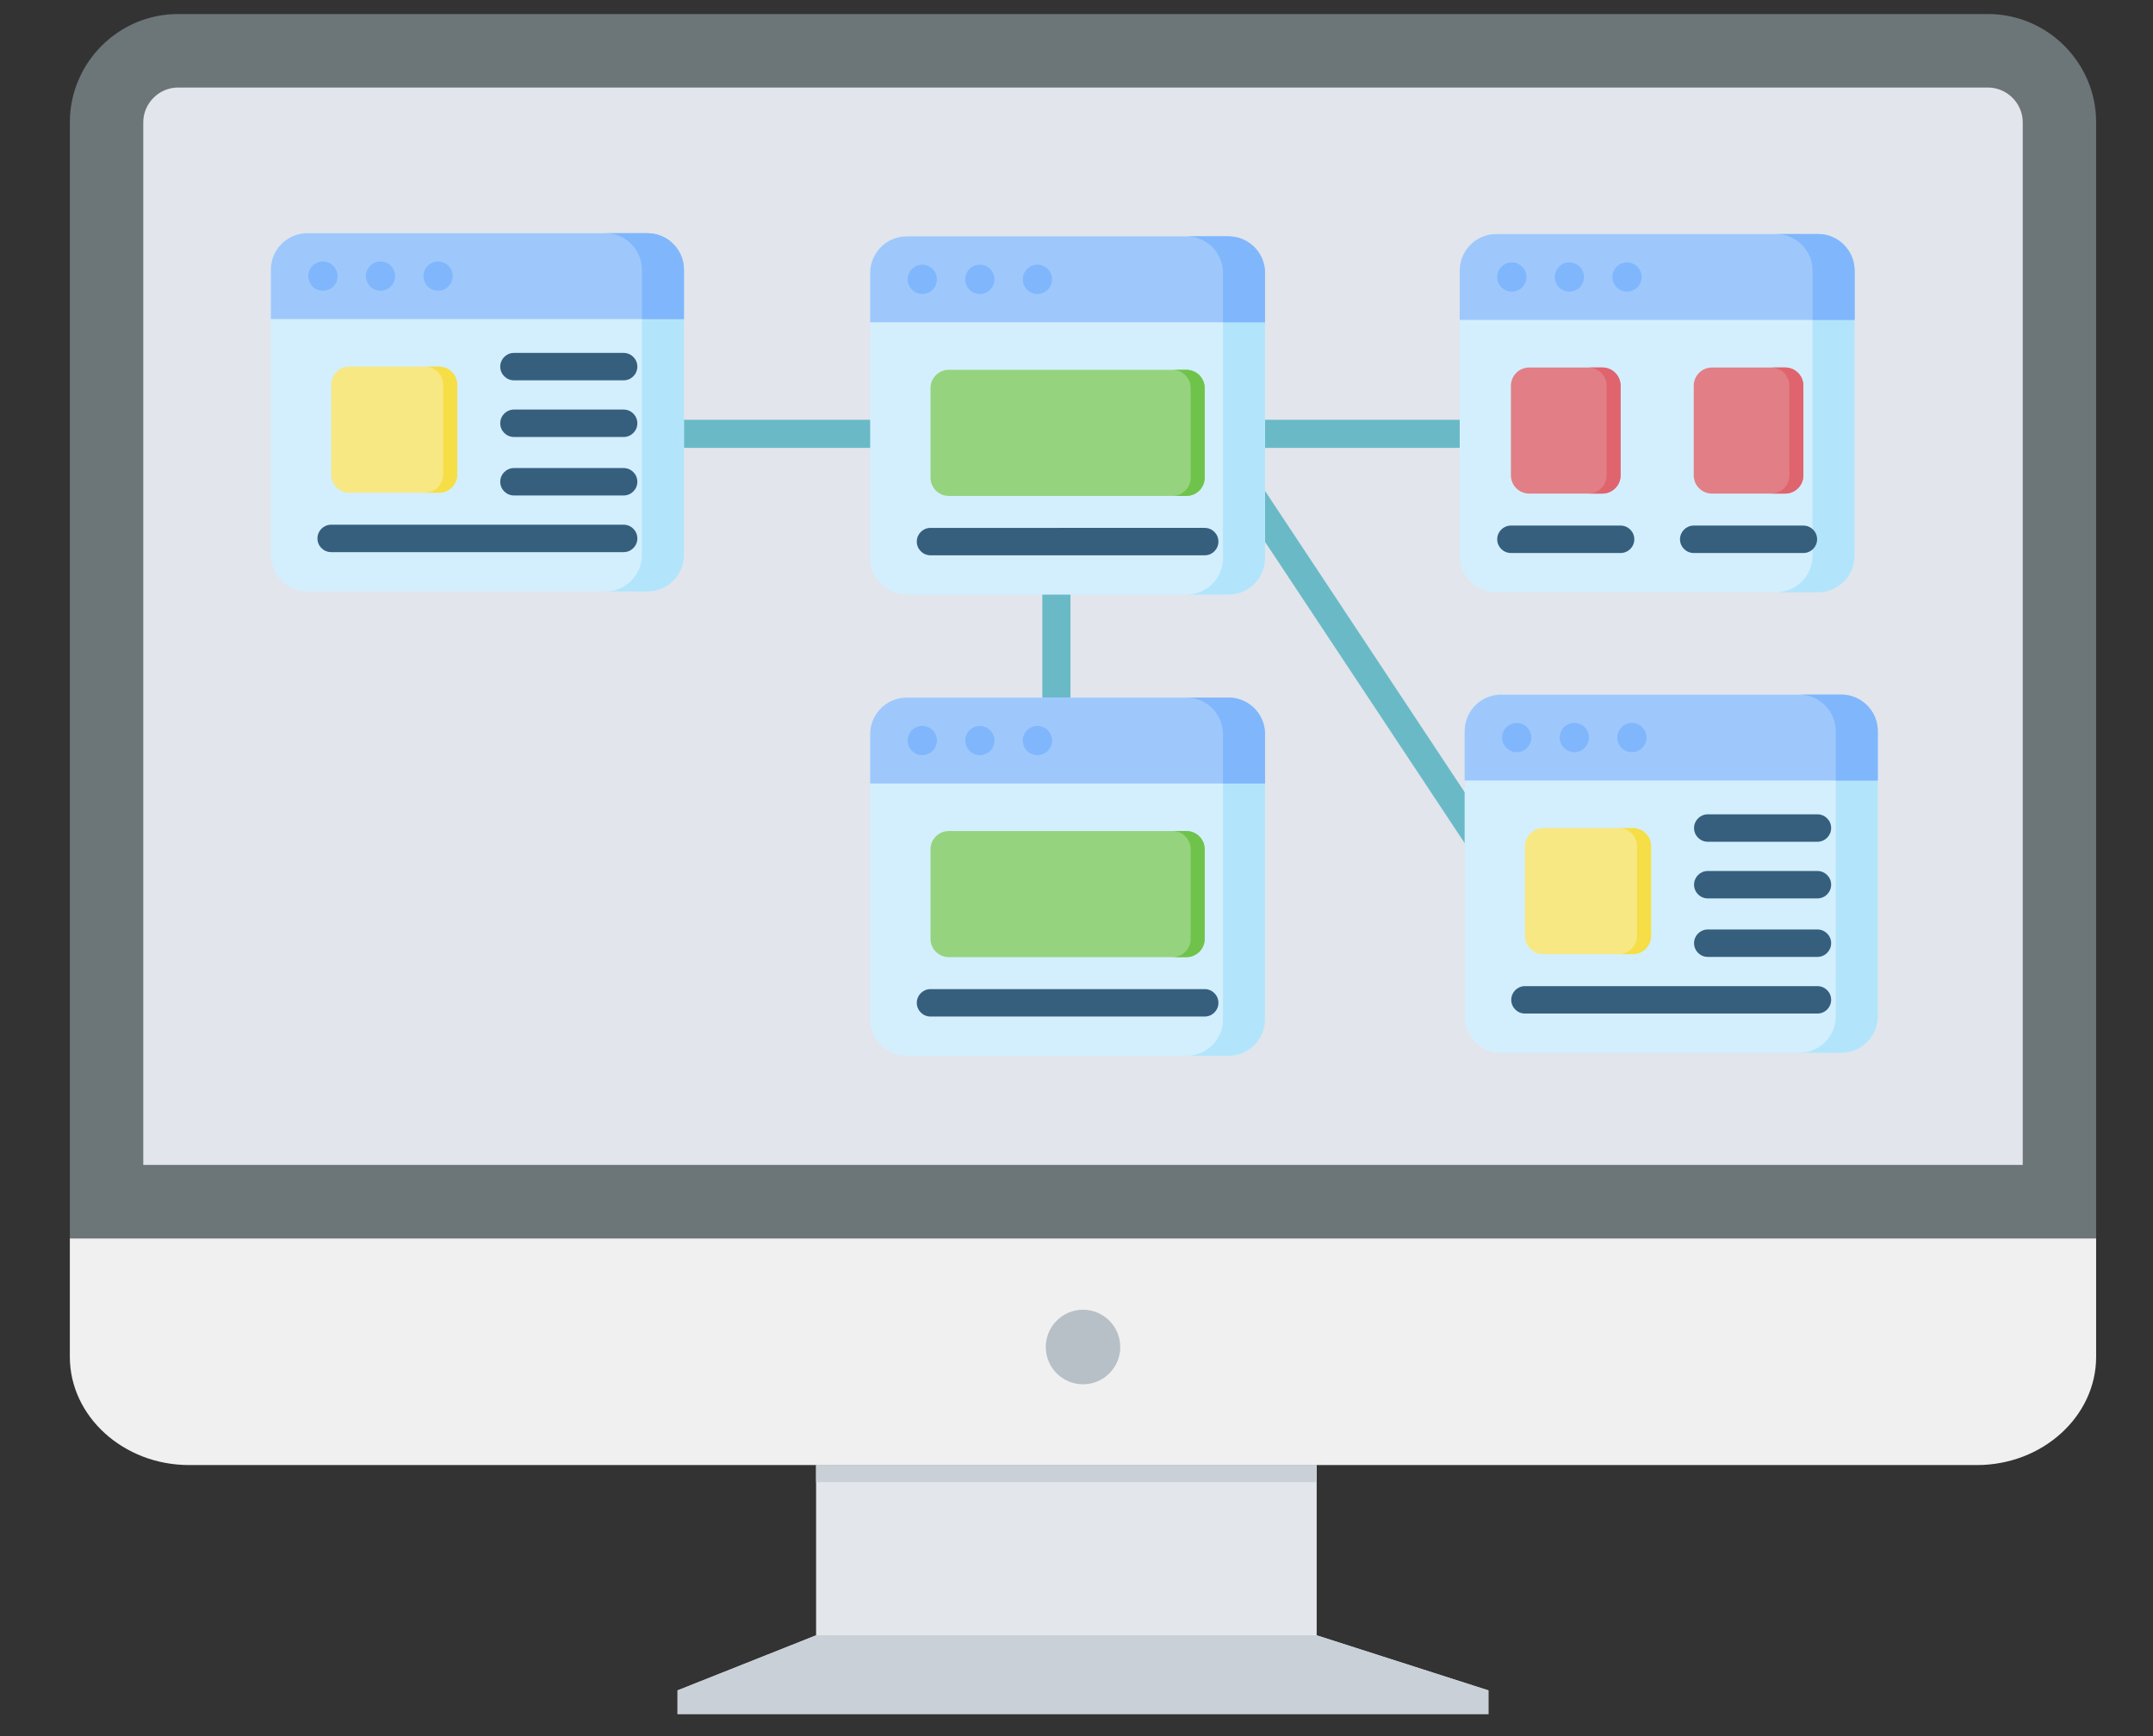 <?xml version="1.0" encoding="utf-8"?>
<!-- Generator: Adobe Illustrator 27.9.0, SVG Export Plug-In . SVG Version: 6.00 Build 0)  -->
<svg version="1.1" id="レイヤー_1" xmlns="http://www.w3.org/2000/svg" xmlns:xlink="http://www.w3.org/1999/xlink" x="0px"
	 y="0px" viewBox="0 0 150.094 121.042" style="enable-background:new 0 0 150.094 121.042;" xml:space="preserve">
<rect x="0" y="0" width="150.094" height="121.042" fill="#333333" stroke="none"/>
<style type="text/css">
	.st0{fill-rule:evenodd;clip-rule:evenodd;fill:#6C7678;}
	.st1{fill-rule:evenodd;clip-rule:evenodd;fill:#E2E5EB;}
	.st2{fill-rule:evenodd;clip-rule:evenodd;fill:#F0F0F0;}
	.st3{fill-rule:evenodd;clip-rule:evenodd;fill:#B7BFC7;}
	.st4{fill-rule:evenodd;clip-rule:evenodd;fill:#E3E6EB;}
	.st5{fill-rule:evenodd;clip-rule:evenodd;fill:#CAD0D7;}
	.st6{fill:none;stroke:#69BAC6;stroke-width:1.959;stroke-miterlimit:10;}
	.st7{fill:#D3EFFD;}
	.st8{fill:#B2E5FB;}
	.st9{fill:#9EC8FC;}
	.st10{fill:#80B6FC;}
	.st11{fill:#365F7E;}
	.st12{fill:#F8E883;}
	.st13{fill:#F5DE46;}
	.st14{fill:#96D37E;}
	.st15{fill:#6FC34A;}
	.st16{fill:#E27F86;}
	.st17{fill:#DF646E;}
</style>
<g>
	<path class="st0" d="M12.407,0.979h126.188c4.144,0,7.535,3.395,7.535,7.546v77.82H4.87
		V8.525C4.87,4.374,8.261,0.979,12.407,0.979z"/>
	<path class="st1" d="M9.988,81.22h131.026V8.525c0-1.321-1.1-2.422-2.421-2.422H12.407
		c-1.321,0-2.419,1.101-2.419,2.422V81.22z"/>
	<path class="st2" d="M146.13,86.345v8.254c0,4.151-3.738,7.546-8.309,7.546h-124.643
		c-4.571,0-8.309-3.395-8.309-7.546v-8.254H146.13z"/>
	<ellipse class="st3" cx="75.501" cy="93.915" rx="2.595" ry="2.598"/>
	<g>
		<path class="st4" d="M91.791,114.017l11.986,3.843H47.223l9.67-3.843v-11.873h34.898V114.017
			z"/>
		<path class="st5" d="M56.893,114.017h34.898l11.986,3.843v1.657H75.501H47.223v-1.657
			L56.893,114.017z"/>
	</g>
	<path class="st5" d="M56.893,102.144h34.9v1.194H56.893V102.144z"/>
	<line class="st6" x1="46.337" y1="30.247" x2="62.658" y2="30.247"/>
	<line class="st6" x1="86.735" y1="30.247" x2="103.056" y2="30.247"/>
	<line class="st6" x1="73.646" y1="40.751" x2="73.646" y2="50.285"/>
	<line class="st6" x1="86.412" y1="33.317" x2="103.541" y2="59.172"/>
	<g>
		<path class="st7" d="M45.133,41.235H21.429c-1.407,0-2.549-1.141-2.549-2.549V18.807
			c0-1.408,1.141-2.549,2.549-2.549h23.703c1.407,0,2.549,1.141,2.549,2.549
			v19.88C47.681,40.094,46.54,41.235,45.133,41.235z"/>
		<path class="st8" d="M45.133,16.258h-2.931c1.408,0,2.549,1.141,2.549,2.549v19.88
			c0,1.408-1.141,2.549-2.549,2.549h2.931c1.407,0,2.549-1.141,2.549-2.549V18.807
			C47.681,17.399,46.54,16.258,45.133,16.258z"/>
		<path class="st9" d="M45.133,16.258H21.429c-1.407,0-2.549,1.141-2.549,2.549v3.441
			h28.8v-3.441C47.681,17.399,46.54,16.258,45.133,16.258z"/>
		<path class="st10" d="M45.133,16.258h-2.931c1.408,0,2.549,1.141,2.549,2.549v3.441
			h2.931v-3.441C47.681,17.399,46.54,16.258,45.133,16.258z"/>
		<path class="st10" d="M23.532,19.252c0,0.563-0.456,1.02-1.019,1.02
			s-1.02-0.456-1.02-1.02c0-0.563,0.457-1.019,1.02-1.019
			S23.532,18.689,23.532,19.252z"/>
		<path class="st10" d="M27.547,19.252c0,0.563-0.456,1.02-1.019,1.02
			s-1.02-0.456-1.02-1.02c0-0.563,0.457-1.019,1.02-1.019
			S27.547,18.689,27.547,19.252z"/>
		<path class="st10" d="M31.56,19.252c0,0.563-0.456,1.02-1.019,1.02
			c-0.563,0-1.019-0.456-1.019-1.02c0-0.563,0.456-1.019,1.019-1.019
			C31.104,18.233,31.56,18.689,31.56,19.252z"/>
		<g>
			<path class="st11" d="M43.476,38.495h-20.39c-0.528,0-0.956-0.428-0.956-0.956
				c0-0.528,0.428-0.956,0.956-0.956h20.39c0.528,0,0.956,0.428,0.956,0.956
				C44.432,38.067,44.004,38.495,43.476,38.495z"/>
			<path class="st11" d="M43.476,26.517h-7.646c-0.528,0-0.956-0.428-0.956-0.956
				c0-0.528,0.428-0.956,0.956-0.956h7.646c0.528,0,0.956,0.428,0.956,0.956
				C44.432,26.088,44.004,26.517,43.476,26.517z"/>
			<path class="st11" d="M43.476,30.467h-7.646c-0.528,0-0.956-0.428-0.956-0.956
				c0-0.528,0.428-0.956,0.956-0.956h7.646c0.528,0,0.956,0.428,0.956,0.956
				C44.432,30.039,44.004,30.467,43.476,30.467z"/>
			<path class="st11" d="M43.476,34.545h-7.646c-0.528,0-0.956-0.428-0.956-0.956
				c0-0.528,0.428-0.956,0.956-0.956h7.646c0.528,0,0.956,0.428,0.956,0.956
				C44.432,34.117,44.004,34.545,43.476,34.545z"/>
		</g>
		<path class="st12" d="M30.605,34.354h-6.244c-0.704,0-1.274-0.571-1.274-1.274V26.835
			c0-0.704,0.571-1.274,1.274-1.274h6.244c0.704,0,1.274,0.57,1.274,1.274v6.244
			C31.879,33.783,31.309,34.354,30.605,34.354z"/>
		<path class="st13" d="M30.605,25.561h-0.977c0.704,0,1.274,0.57,1.274,1.274v6.244
			c0,0.704-0.571,1.274-1.274,1.274h0.977c0.704,0,1.274-0.571,1.274-1.274V26.835
			C31.879,26.131,31.309,25.561,30.605,25.561z"/>
	</g>
	<g>
		<path class="st7" d="M128.357,73.406h-23.703c-1.407,0-2.549-1.141-2.549-2.549V50.977
			c0-1.408,1.141-2.549,2.549-2.549h23.703c1.407,0,2.549,1.141,2.549,2.549v19.88
			C130.906,72.265,129.764,73.406,128.357,73.406z"/>
		<path class="st8" d="M128.357,48.429h-2.931c1.408,0,2.549,1.141,2.549,2.549v19.88
			c0,1.408-1.141,2.549-2.549,2.549h2.931c1.407,0,2.549-1.141,2.549-2.549V50.977
			C130.906,49.57,129.764,48.429,128.357,48.429z"/>
		<path class="st9" d="M128.357,48.429h-23.703c-1.407,0-2.549,1.141-2.549,2.549v3.441
			h28.8v-3.441C130.906,49.57,129.764,48.429,128.357,48.429z"/>
		<path class="st10" d="M128.357,48.429h-2.931c1.408,0,2.549,1.141,2.549,2.549v3.441
			h2.931v-3.441C130.906,49.57,129.764,48.429,128.357,48.429z"/>
		<path class="st10" d="M106.757,51.423c0,0.563-0.456,1.02-1.019,1.02
			c-0.563,0-1.02-0.456-1.02-1.02c0-0.563,0.457-1.019,1.02-1.019
			C106.3,50.404,106.757,50.86,106.757,51.423z"/>
		<path class="st10" d="M110.771,51.423c0,0.563-0.456,1.02-1.019,1.02
			c-0.563,0-1.02-0.456-1.02-1.02c0-0.563,0.457-1.019,1.02-1.019
			C110.315,50.404,110.771,50.86,110.771,51.423z"/>
		<path class="st10" d="M114.785,51.423c0,0.563-0.456,1.02-1.019,1.02
			c-0.563,0-1.019-0.456-1.019-1.02c0-0.563,0.456-1.019,1.019-1.019
			C114.329,50.404,114.785,50.86,114.785,51.423z"/>
		<g>
			<path class="st11" d="M126.701,70.666H106.311c-0.528,0-0.956-0.428-0.956-0.956
				c0-0.528,0.428-0.956,0.956-0.956h20.39c0.528,0,0.956,0.428,0.956,0.956
				C127.656,70.238,127.228,70.666,126.701,70.666z"/>
			<path class="st11" d="M126.701,58.688h-7.646c-0.528,0-0.956-0.428-0.956-0.956
				c0-0.528,0.428-0.956,0.956-0.956h7.646c0.528,0,0.956,0.428,0.956,0.956
				C127.656,58.259,127.228,58.688,126.701,58.688z"/>
			<path class="st11" d="M126.701,62.638h-7.646c-0.528,0-0.956-0.428-0.956-0.956
				c0-0.528,0.428-0.956,0.956-0.956h7.646c0.528,0,0.956,0.428,0.956,0.956
				C127.656,62.21,127.228,62.638,126.701,62.638z"/>
			<path class="st11" d="M126.701,66.716h-7.646c-0.528,0-0.956-0.428-0.956-0.956
				c0-0.528,0.428-0.956,0.956-0.956h7.646c0.528,0,0.956,0.428,0.956,0.956
				C127.656,66.288,127.228,66.716,126.701,66.716z"/>
		</g>
		<path class="st12" d="M113.829,66.525h-6.244c-0.704,0-1.274-0.571-1.274-1.274v-6.244
			c0-0.704,0.571-1.274,1.274-1.274h6.244c0.704,0,1.274,0.57,1.274,1.274v6.244
			C115.104,65.954,114.533,66.525,113.829,66.525z"/>
		<path class="st13" d="M113.829,57.732h-0.977c0.704,0,1.274,0.57,1.274,1.274v6.244
			c0,0.704-0.571,1.274-1.274,1.274h0.977c0.704,0,1.274-0.571,1.274-1.274v-6.244
			C115.104,58.302,114.533,57.732,113.829,57.732z"/>
	</g>
	<g>
		<path class="st7" d="M85.641,41.457H63.212c-1.407,0-2.549-1.141-2.549-2.549V19.029
			c0-1.408,1.141-2.549,2.549-2.549h22.429c1.408,0,2.549,1.141,2.549,2.549v19.88
			C88.19,40.316,87.049,41.457,85.641,41.457z"/>
		<path class="st8" d="M85.641,16.48h-2.931c1.407,0,2.549,1.141,2.549,2.549v19.88
			c0,1.408-1.141,2.549-2.549,2.549h2.931c1.408,0,2.549-1.141,2.549-2.549V19.029
			C88.19,17.621,87.049,16.48,85.641,16.48z"/>
		<path class="st9" d="M85.641,16.48H63.212c-1.407,0-2.549,1.141-2.549,2.549v3.441h27.526
			V19.029C88.19,17.621,87.049,16.48,85.641,16.48z"/>
		<path class="st10" d="M85.641,16.48h-2.931c1.407,0,2.549,1.141,2.549,2.549v3.441h2.931
			V19.029C88.19,17.621,87.049,16.48,85.641,16.48z"/>
		<path class="st10" d="M65.315,19.475c0,0.563-0.456,1.019-1.019,1.019
			c-0.563,0-1.019-0.456-1.019-1.019c0-0.563,0.456-1.019,1.019-1.019
			C64.859,18.455,65.315,18.912,65.315,19.475z"/>
		<path class="st10" d="M69.329,19.475c0,0.563-0.456,1.019-1.019,1.019
			s-1.019-0.456-1.019-1.019c0-0.563,0.456-1.019,1.019-1.019
			S69.329,18.912,69.329,19.475z"/>
		<path class="st10" d="M73.344,19.475c0,0.563-0.457,1.019-1.02,1.019
			c-0.563,0-1.019-0.456-1.019-1.019c0-0.563,0.456-1.019,1.019-1.019
			C72.887,18.455,73.344,18.912,73.344,19.475z"/>
		<path class="st11" d="M83.985,38.717H64.869c-0.528,0-0.956-0.428-0.956-0.956
			c0-0.528,0.428-0.956,0.956-0.956H83.985c0.528,0,0.956,0.428,0.956,0.956
			C84.94,38.29,84.512,38.717,83.985,38.717z"/>
		<path class="st14" d="M82.71,34.576H66.144c-0.704,0-1.274-0.571-1.274-1.274v-6.244
			c0-0.704,0.57-1.274,1.274-1.274h16.567c0.704,0,1.274,0.571,1.274,1.274v6.244
			C83.985,34.005,83.414,34.576,82.71,34.576z"/>
		<path class="st15" d="M82.71,25.783h-0.977c0.704,0,1.274,0.571,1.274,1.274v6.244
			c0,0.704-0.57,1.274-1.274,1.274h0.977c0.704,0,1.274-0.571,1.274-1.274v-6.244
			C83.985,26.353,83.414,25.783,82.71,25.783z"/>
	</g>
	<g>
		<path class="st7" d="M85.641,73.614H63.212c-1.407,0-2.549-1.141-2.549-2.549V51.186
			c0-1.408,1.141-2.549,2.549-2.549h22.429c1.408,0,2.549,1.141,2.549,2.549v19.88
			C88.19,72.474,87.049,73.614,85.641,73.614z"/>
		<path class="st8" d="M85.641,48.637h-2.931c1.407,0,2.549,1.141,2.549,2.549v19.88
			c0,1.408-1.141,2.549-2.549,2.549h2.931c1.408,0,2.549-1.141,2.549-2.549V51.186
			C88.19,49.778,87.049,48.637,85.641,48.637z"/>
		<path class="st9" d="M85.641,48.637H63.212c-1.407,0-2.549,1.141-2.549,2.549v3.441
			h27.526v-3.441C88.19,49.778,87.049,48.637,85.641,48.637z"/>
		<path class="st10" d="M85.641,48.637h-2.931c1.407,0,2.549,1.141,2.549,2.549v3.441
			h2.931v-3.441C88.19,49.778,87.049,48.637,85.641,48.637z"/>
		<path class="st10" d="M65.315,51.632c0,0.563-0.456,1.019-1.019,1.019
			c-0.563,0-1.019-0.456-1.019-1.019c0-0.563,0.456-1.019,1.019-1.019
			C64.859,50.613,65.315,51.069,65.315,51.632z"/>
		<path class="st10" d="M69.329,51.632c0,0.563-0.456,1.019-1.019,1.019
			s-1.019-0.456-1.019-1.019c0-0.563,0.456-1.019,1.019-1.019
			S69.329,51.069,69.329,51.632z"/>
		<path class="st10" d="M73.344,51.632c0,0.563-0.457,1.019-1.02,1.019
			c-0.563,0-1.019-0.456-1.019-1.019c0-0.563,0.456-1.019,1.019-1.019
			C72.887,50.613,73.344,51.069,73.344,51.632z"/>
		<path class="st11" d="M83.985,70.874H64.869c-0.528,0-0.956-0.428-0.956-0.956
			c0-0.528,0.428-0.956,0.956-0.956H83.985c0.528,0,0.956,0.428,0.956,0.956
			C84.94,70.447,84.512,70.874,83.985,70.874z"/>
		<path class="st14" d="M82.71,66.733H66.144c-0.704,0-1.274-0.571-1.274-1.274v-6.244
			c0-0.704,0.57-1.274,1.274-1.274h16.567c0.704,0,1.274,0.571,1.274,1.274v6.244
			C83.985,66.162,83.414,66.733,82.71,66.733z"/>
		<path class="st15" d="M82.71,57.94h-0.977c0.704,0,1.274,0.571,1.274,1.274v6.244
			c0,0.704-0.57,1.274-1.274,1.274h0.977c0.704,0,1.274-0.571,1.274-1.274v-6.244
			C83.985,58.511,83.414,57.94,82.71,57.94z"/>
	</g>
	<g>
		<path class="st7" d="M126.741,41.296h-22.429c-1.408,0-2.549-1.141-2.549-2.549V18.867
			c0-1.408,1.141-2.549,2.549-2.549h22.429c1.407,0,2.549,1.141,2.549,2.549v19.88
			C129.29,40.155,128.149,41.296,126.741,41.296z"/>
		<path class="st8" d="M126.741,16.318h-2.931c1.408,0,2.549,1.141,2.549,2.549v19.88
			c0,1.408-1.141,2.549-2.549,2.549h2.931c1.407,0,2.549-1.141,2.549-2.549V18.867
			C129.29,17.46,128.149,16.318,126.741,16.318z"/>
		<path class="st9" d="M126.741,16.318h-22.429c-1.408,0-2.549,1.141-2.549,2.549v3.441
			h27.526v-3.441C129.29,17.46,128.149,16.318,126.741,16.318z"/>
		<path class="st10" d="M126.741,16.318h-2.931c1.408,0,2.549,1.141,2.549,2.549v3.441h2.931
			v-3.441C129.29,17.46,128.149,16.318,126.741,16.318z"/>
		<path class="st10" d="M106.415,19.313c0,0.563-0.456,1.019-1.019,1.019
			c-0.563,0-1.019-0.456-1.019-1.019c0-0.563,0.456-1.019,1.019-1.019
			C105.959,18.294,106.415,18.75,106.415,19.313z"/>
		<path class="st10" d="M110.43,19.313c0,0.563-0.457,1.019-1.02,1.019
			s-1.019-0.456-1.019-1.019c0-0.563,0.456-1.019,1.019-1.019
			S110.43,18.75,110.43,19.313z"/>
		<path class="st10" d="M114.444,19.313c0,0.563-0.457,1.019-1.02,1.019
			c-0.563,0-1.019-0.456-1.019-1.019c0-0.563,0.456-1.019,1.019-1.019
			C113.987,18.294,114.444,18.75,114.444,19.313z"/>
		<path class="st11" d="M112.978,38.556h-7.646c-0.528,0-0.956-0.428-0.956-0.956
			c0-0.528,0.428-0.956,0.956-0.956h7.646c0.528,0,0.956,0.428,0.956,0.956
			C113.934,38.128,113.506,38.556,112.978,38.556z"/>
		<path class="st16" d="M111.704,34.414h-5.097c-0.704,0-1.275-0.571-1.275-1.274v-6.244
			c0-0.704,0.571-1.274,1.275-1.274h5.097c0.704,0,1.274,0.571,1.274,1.274v6.244
			C112.978,33.844,112.408,34.414,111.704,34.414z"/>
		<path class="st11" d="M125.722,38.556h-7.646c-0.528,0-0.956-0.428-0.956-0.956
			c0-0.528,0.428-0.956,0.956-0.956h7.646c0.528,0,0.956,0.428,0.956,0.956
			C126.677,38.128,126.25,38.556,125.722,38.556z"/>
		<path class="st16" d="M124.447,34.414h-5.097c-0.704,0-1.274-0.571-1.274-1.274v-6.244
			c0-0.704,0.571-1.274,1.274-1.274h5.097c0.704,0,1.274,0.571,1.274,1.274v6.244
			C125.722,33.844,125.151,34.414,124.447,34.414z"/>
		<path class="st17" d="M111.704,25.621h-0.977c0.704,0,1.275,0.571,1.275,1.274v6.244
			c0,0.704-0.571,1.274-1.275,1.274h0.977c0.704,0,1.274-0.571,1.274-1.274v-6.244
			C112.978,26.192,112.408,25.621,111.704,25.621z"/>
		<path class="st17" d="M124.447,25.621h-0.977c0.704,0,1.274,0.571,1.274,1.274v6.244
			c0,0.704-0.57,1.274-1.274,1.274h0.977c0.704,0,1.274-0.571,1.274-1.274v-6.244
			C125.722,26.192,125.151,25.621,124.447,25.621z"/>
	</g>
</g>
</svg>
